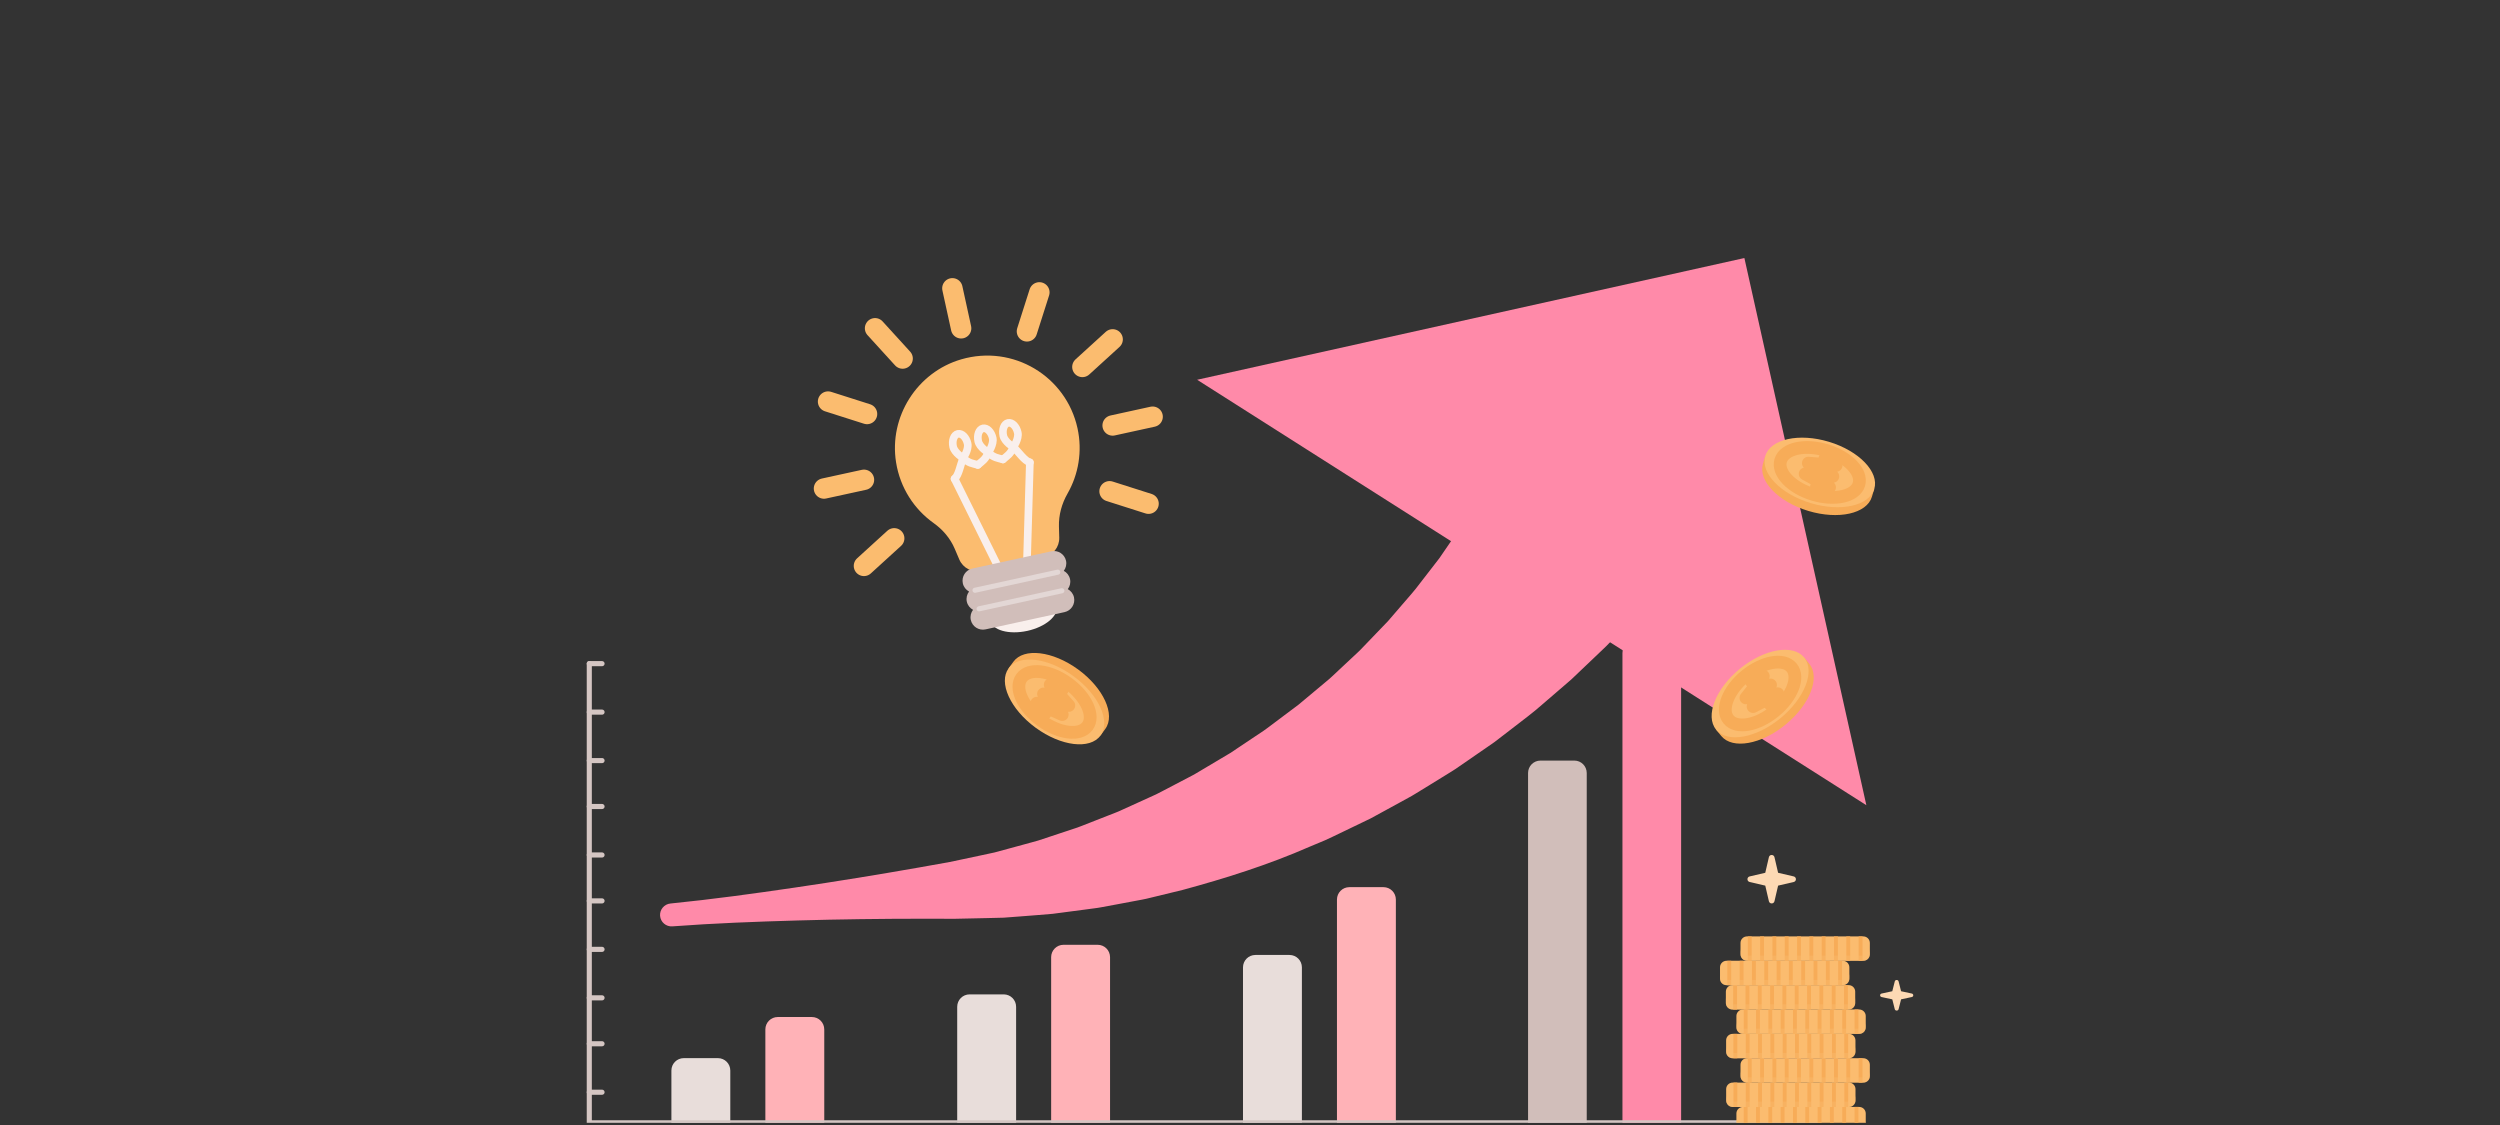 <svg width="980" height="441" viewBox="0 0 980 441" fill="none" xmlns="http://www.w3.org/2000/svg">
<rect x="0" y="0" width="980" height="441" fill="#333333" stroke="none"/>
<g clip-path="url(#clip0_434_2841)">
<path d="M397.231 259.42L395.348 262.023L395.952 262.458C394.841 268.295 399.541 276.619 407.901 282.723C416.261 288.826 425.607 290.745 430.795 287.893L431.399 288.328L433.283 285.725C437.352 280.12 432.572 269.69 422.622 262.422C412.663 255.164 401.3 253.814 397.231 259.42Z" fill="#F7AC58"/>
<path d="M431.392 288.339C435.48 282.752 430.732 272.322 420.785 265.043C410.839 257.764 399.461 256.392 395.372 261.979C391.283 267.566 396.032 277.996 405.978 285.275C415.925 292.554 427.303 293.926 431.392 288.339Z" fill="#FBBC6F"/>
<path d="M426.309 284.62C429.244 280.609 425.837 273.122 418.698 267.897C411.558 262.672 403.391 261.688 400.456 265.699C397.52 269.71 400.928 277.197 408.067 282.422C415.206 287.647 423.373 288.631 426.309 284.62Z" stroke="#F7AC58" stroke-width="5" stroke-miterlimit="10"/>
<path d="M411.685 268.401L418.979 276.539L409.055 272.026L416.394 280.111L406.426 275.651" stroke="#F7AC58" stroke-width="5" stroke-miterlimit="10" stroke-linecap="round" stroke-linejoin="round"/>
<path d="M409.59 279.738L416.537 270.161" stroke="#F7AC58" stroke-width="5" stroke-miterlimit="10" stroke-linecap="round" stroke-linejoin="round"/>
<path d="M262.798 354.178C279.092 352.552 295.341 350.313 311.572 347.932C327.803 345.551 344.008 342.904 360.204 340.061L372.348 337.893C376.293 337.094 380.149 336.232 384.031 335.414L389.823 334.171L395.554 332.616C399.365 331.568 403.167 330.573 406.943 329.498L418.128 325.793L420.909 324.869C421.833 324.567 422.766 324.274 423.672 323.892L429.135 321.751L434.581 319.618C436.385 318.89 438.224 318.259 439.983 317.397L450.591 312.573L453.229 311.374C454.1 310.957 454.953 310.486 455.814 310.041L460.958 307.35L466.084 304.667C466.928 304.205 467.799 303.805 468.625 303.298L471.113 301.815L481.019 295.925L482.253 295.196L483.453 294.397L485.843 292.797L490.613 289.608L495.366 286.436C496.93 285.353 498.431 284.162 499.96 283.025L509.066 276.193L517.781 268.908L519.949 267.096C520.677 266.492 521.397 265.905 522.081 265.239L526.212 261.374L530.325 257.528C531.694 256.239 533.088 255.004 534.359 253.61L542.132 245.516L544.069 243.508L545.899 241.385L549.542 237.156C551.949 234.322 554.463 231.621 556.658 228.61L563.436 219.85L564.28 218.757L565.062 217.611L566.626 215.328L569.744 210.779L572.854 206.257C573.857 204.729 574.772 203.13 575.732 201.575L581.427 192.238L582.031 191.252C593.26 172.844 617.283 167.025 635.691 178.255C654.099 189.484 659.918 213.507 648.688 231.915C647.293 234.207 645.552 236.446 643.793 238.338L634.367 248.359C632.786 250.012 631.258 251.7 629.632 253.308L624.675 258.043L619.726 262.751L617.256 265.106L616.021 266.278L614.733 267.398L604.419 276.282C601.052 279.294 597.374 281.968 593.82 284.748L588.463 288.871L585.789 290.923L583.008 292.851L571.921 300.5C570.108 301.806 568.163 302.943 566.262 304.125L560.549 307.643L554.846 311.143C553.913 311.747 552.927 312.271 551.949 312.813L549.018 314.421L537.326 320.809L525.35 326.584C523.351 327.525 521.388 328.52 519.362 329.409L513.25 331.967C497.108 339.039 480.317 344.316 463.561 348.865L450.91 351.939C448.823 352.499 446.673 352.827 444.54 353.245L438.162 354.444L431.801 355.626C430.752 355.848 429.677 355.972 428.602 356.114L425.395 356.541L412.62 358.22C408.338 358.611 404.056 358.904 399.8 359.25L393.412 359.73L387.007 359.89C382.752 359.988 378.469 360.103 374.276 360.166L361.945 360.139C345.509 360.148 329.083 360.352 312.683 360.823C296.283 361.294 279.9 361.907 263.562 363.133C261.084 363.319 258.934 361.463 258.747 358.984C258.578 356.55 260.382 354.418 262.798 354.178Z" fill="#FF8AA9"/>
<path d="M469.273 148.866L731.612 315.639L683.798 101.15L469.273 148.866Z" fill="#FF8AA9"/>
<path d="M286.268 440.141H263.188V419.645C263.188 416.962 265.364 414.786 268.047 414.786H281.418C284.101 414.786 286.277 416.962 286.277 419.645V440.141H286.268Z" fill="#E8DDDA"/>
<path d="M323.102 440.141H300.021V403.53C300.021 400.847 302.198 398.67 304.881 398.67H318.252C320.935 398.67 323.111 400.847 323.111 403.53V440.141H323.102Z" fill="#FFB2B7"/>
<path d="M398.306 440.141H375.225V394.654C375.225 391.971 377.401 389.794 380.084 389.794H393.455C396.138 389.794 398.314 391.971 398.314 394.654V440.141H398.306Z" fill="#E8DDDA"/>
<path d="M435.13 440.141H412.049V375.216C412.049 372.533 414.225 370.356 416.908 370.356H430.279C432.962 370.356 435.139 372.533 435.139 375.216V440.141H435.13Z" fill="#FFB2B7"/>
<path d="M510.335 440.14H487.254V379.204C487.254 376.521 489.431 374.345 492.114 374.345H505.484C508.167 374.345 510.344 376.521 510.344 379.204V440.14H510.335Z" fill="#E8DDDA"/>
<path d="M547.169 440.141H524.088V352.623C524.088 349.94 526.264 347.764 528.947 347.764H542.318C545.001 347.764 547.178 349.94 547.178 352.623V440.141H547.169Z" fill="#FFB2B7"/>
<path d="M621.991 440.15H599V303.025C599 300.333 601.168 298.15 603.841 298.15H617.159C619.832 298.15 622 300.333 622 303.025V440.15H621.991Z" fill="#D1BEBA"/>
<path d="M658.991 440.15H636V256.019C636 253.331 638.168 251.15 640.841 251.15H654.159C656.832 251.15 659 253.331 659 256.019V440.15H658.991Z" fill="#FF8AA9"/>
<path d="M231 260.15V440.15H713" stroke="#D5C6C3" stroke-width="2" stroke-miterlimit="10" stroke-linecap="round" stroke-linejoin="round"/>
<path d="M231 260.15H236" stroke="#D5C6C3" stroke-width="2" stroke-miterlimit="10" stroke-linecap="round" stroke-linejoin="round"/>
<path d="M231 279.15H236" stroke="#D5C6C3" stroke-width="2" stroke-miterlimit="10" stroke-linecap="round" stroke-linejoin="round"/>
<path d="M231 298.15H236" stroke="#D5C6C3" stroke-width="2" stroke-miterlimit="10" stroke-linecap="round" stroke-linejoin="round"/>
<path d="M231 316.15H236" stroke="#D5C6C3" stroke-width="2" stroke-miterlimit="10" stroke-linecap="round" stroke-linejoin="round"/>
<path d="M231 335.15H236" stroke="#D5C6C3" stroke-width="2" stroke-miterlimit="10" stroke-linecap="round" stroke-linejoin="round"/>
<path d="M231 353.15H236" stroke="#D5C6C3" stroke-width="2" stroke-miterlimit="10" stroke-linecap="round" stroke-linejoin="round"/>
<path d="M231 372.15H236" stroke="#D5C6C3" stroke-width="2" stroke-miterlimit="10" stroke-linecap="round" stroke-linejoin="round"/>
<path d="M231 391.15H236" stroke="#D5C6C3" stroke-width="2" stroke-miterlimit="10" stroke-linecap="round" stroke-linejoin="round"/>
<path d="M231 409.15H236" stroke="#D5C6C3" stroke-width="2" stroke-miterlimit="10" stroke-linecap="round" stroke-linejoin="round"/>
<path d="M231 428.15H236" stroke="#D5C6C3" stroke-width="2" stroke-miterlimit="10" stroke-linecap="round" stroke-linejoin="round"/>
<path d="M733.796 194.717L734.711 191.634L734 191.421C733.12 185.549 725.915 179.25 716.019 176.256C706.113 173.271 696.651 174.55 692.698 178.957L691.987 178.743L691.072 181.826C689.091 188.463 697.051 196.725 708.849 200.279C720.647 203.85 731.814 201.353 733.796 194.717Z" fill="#F7AC58"/>
<path d="M734.716 191.67C736.725 185.045 728.791 176.775 716.996 173.2C705.2 169.624 694.01 172.096 692.002 178.722C689.993 185.347 697.927 193.617 709.722 197.192C721.518 200.768 732.708 198.296 734.716 191.67Z" fill="#FBBC6F"/>
<path d="M728.685 189.842C730.127 185.085 724.433 179.149 715.967 176.582C707.501 174.016 699.469 175.791 698.027 180.548C696.585 185.305 702.279 191.241 710.745 193.807C719.211 196.374 727.243 194.598 728.685 189.842Z" stroke="#F7AC58" stroke-width="5" stroke-miterlimit="10"/>
<path d="M717.183 191.03L707.615 185.762L718.472 186.739L708.868 181.542L719.751 182.448" stroke="#F7AC58" stroke-width="5" stroke-miterlimit="10" stroke-linecap="round" stroke-linejoin="round"/>
<path d="M715.416 179.641L712.031 190.977" stroke="#F7AC58" stroke-width="5" stroke-miterlimit="10" stroke-linecap="round" stroke-linejoin="round"/>
<path d="M709.224 260.193L707.18 257.714L706.603 258.185C701.228 255.653 691.989 258.132 684.002 264.697C676.015 271.262 671.813 279.836 673.279 285.575L672.701 286.046L674.745 288.524C679.16 293.864 690.452 291.838 699.966 284.02C709.49 276.202 713.63 265.532 709.224 260.193Z" fill="#F7AC58"/>
<path d="M697.911 281.563C707.443 273.749 711.612 263.074 707.223 257.719C702.834 252.365 691.548 254.359 682.016 262.173C672.483 269.988 668.314 280.663 672.703 286.017C677.093 291.372 688.378 289.377 697.911 281.563Z" fill="#FBBC6F"/>
<path d="M695.669 278.825C702.511 273.216 705.503 265.554 702.352 261.709C699.2 257.865 691.099 259.296 684.258 264.905C677.416 270.513 674.424 278.176 677.575 282.02C680.726 285.864 688.827 284.434 695.669 278.825Z" stroke="#F7AC58" stroke-width="5" stroke-miterlimit="10"/>
<path d="M696.918 271.946L687.208 276.975L694.057 268.499L684.4 273.581L691.206 265.043" stroke="#F7AC58" stroke-width="5" stroke-miterlimit="10" stroke-linecap="round" stroke-linejoin="round"/>
<path d="M686.461 267.086L693.995 276.202" stroke="#F7AC58" stroke-width="5" stroke-miterlimit="10" stroke-linecap="round" stroke-linejoin="round"/>
<path d="M683.228 433.921H728.813C730.225 433.921 731.371 435.067 731.371 436.48V440.931C731.371 442.344 730.225 443.49 728.813 443.49H683.228C681.816 443.49 680.67 442.344 680.67 440.931V436.48C680.67 435.067 681.816 433.921 683.228 433.921Z" fill="#FBBC6F"/>
<path d="M726.987 443.489H728.506V433.921H726.987V443.489Z" fill="#F7AC58"/>
<path d="M722.164 443.489H723.684V433.921H722.164V443.489Z" fill="#F7AC58"/>
<path d="M717.332 443.489H718.852V433.921H717.332V443.489Z" fill="#F7AC58"/>
<path d="M712.51 443.489H714.029V433.921H712.51V443.489Z" fill="#F7AC58"/>
<path d="M707.676 443.489H709.195V433.921H707.676V443.489Z" fill="#F7AC58"/>
<path d="M702.854 443.489H704.373V433.921H702.854V443.489Z" fill="#F7AC58"/>
<path d="M698.022 443.489H699.541V433.921H698.022V443.489Z" fill="#F7AC58"/>
<path d="M693.19 443.489H694.709V433.921H693.19V443.489Z" fill="#F7AC58"/>
<path d="M688.368 443.489H689.887V433.921H688.368V443.489Z" fill="#F7AC58"/>
<path d="M683.535 443.489H685.055V433.921H683.535V443.489Z" fill="#F7AC58"/>
<path opacity="0.4" d="M680.67 438.878V440.931C680.67 442.343 681.816 443.489 683.228 443.489H728.813C730.225 443.489 731.371 442.343 731.371 440.931V438.878C731.371 440.291 730.225 441.437 728.813 441.437H683.228C681.816 441.437 680.67 440.291 680.67 438.878Z" fill="#FBBC6F"/>
<path d="M679.213 424.371H724.797C726.21 424.371 727.356 425.517 727.356 426.93V431.381C727.356 432.793 726.21 433.939 724.797 433.939H679.213C677.8 433.939 676.654 432.793 676.654 431.381V426.93C676.654 425.517 677.8 424.371 679.213 424.371Z" fill="#FBBC6F"/>
<path d="M722.975 433.94H724.494V424.372H722.975V433.94Z" fill="#F7AC58"/>
<path d="M718.143 433.94H719.662V424.372H718.143V433.94Z" fill="#F7AC58"/>
<path d="M713.313 433.94H714.832V424.372H713.313V433.94Z" fill="#F7AC58"/>
<path d="M708.489 433.94H710.008V424.372H708.489V433.94Z" fill="#F7AC58"/>
<path d="M703.659 433.94H705.178V424.372H703.659V433.94Z" fill="#F7AC58"/>
<path d="M698.834 433.94H700.354V424.372H698.834V433.94Z" fill="#F7AC58"/>
<path d="M694.002 433.94H695.521V424.372H694.002V433.94Z" fill="#F7AC58"/>
<path d="M689.18 433.94H690.699V424.372H689.18V433.94Z" fill="#F7AC58"/>
<path d="M684.348 433.94H685.867V424.372H684.348V433.94Z" fill="#F7AC58"/>
<path d="M679.516 433.94H681.035V424.372H679.516V433.94Z" fill="#F7AC58"/>
<path opacity="0.4" d="M676.654 429.329V431.381C676.654 432.793 677.8 433.939 679.213 433.939H724.797C726.21 433.939 727.356 432.793 727.356 431.381V429.329C727.356 430.741 726.21 431.887 724.797 431.887H679.213C677.8 431.887 676.654 430.741 676.654 429.329Z" fill="#FBBC6F"/>
<path d="M684.836 414.82H730.42C731.833 414.82 732.979 415.966 732.979 417.379V421.83C732.979 423.242 731.833 424.388 730.42 424.388H684.836C683.423 424.388 682.277 423.242 682.277 421.83V417.379C682.277 415.966 683.423 414.82 684.836 414.82Z" fill="#FBBC6F"/>
<path d="M728.594 424.39H730.113V414.822H728.594V424.39Z" fill="#F7AC58"/>
<path d="M723.762 424.39H725.281V414.822H723.762V424.39Z" fill="#F7AC58"/>
<path d="M718.94 424.39H720.459V414.822H718.94V424.39Z" fill="#F7AC58"/>
<path d="M714.108 424.39H715.627V414.822H714.108V424.39Z" fill="#F7AC58"/>
<path d="M709.284 424.39H710.803V414.822H709.284V424.39Z" fill="#F7AC58"/>
<path d="M704.453 424.39H705.973V414.822H704.453V424.39Z" fill="#F7AC58"/>
<path d="M699.621 424.39H701.141V414.822H699.621V424.39Z" fill="#F7AC58"/>
<path d="M694.797 424.39H696.316V414.822H694.797V424.39Z" fill="#F7AC58"/>
<path d="M689.967 424.39H691.486V414.822H689.967V424.39Z" fill="#F7AC58"/>
<path d="M685.143 424.39H686.662V414.822H685.143V424.39Z" fill="#F7AC58"/>
<path opacity="0.4" d="M682.277 419.778V421.83C682.277 423.243 683.423 424.389 684.836 424.389H730.42C731.833 424.389 732.979 423.243 732.979 421.83V419.778C732.979 421.19 731.833 422.336 730.42 422.336H684.836C683.415 422.336 682.277 421.19 682.277 419.778Z" fill="#FBBC6F"/>
<path d="M679.195 405.27H724.78C726.192 405.27 727.338 406.416 727.338 407.829V412.28C727.338 413.692 726.192 414.838 724.78 414.838H679.195C677.783 414.838 676.637 413.692 676.637 412.28V407.829C676.637 406.416 677.783 405.27 679.195 405.27Z" fill="#FBBC6F"/>
<path d="M722.955 414.841H724.475V405.273H722.955V414.841Z" fill="#F7AC58"/>
<path d="M718.131 414.841H719.65V405.273H718.131V414.841Z" fill="#F7AC58"/>
<path d="M713.299 414.841H714.818V405.273H713.299V414.841Z" fill="#F7AC58"/>
<path d="M708.477 414.841H709.996V405.273H708.477V414.841Z" fill="#F7AC58"/>
<path d="M703.645 414.841H705.164V405.273H703.645V414.841Z" fill="#F7AC58"/>
<path d="M698.813 414.841H700.332V405.273H698.813V414.841Z" fill="#F7AC58"/>
<path d="M693.991 414.841H695.51V405.273H693.991V414.841Z" fill="#F7AC58"/>
<path d="M689.159 414.841H690.678V405.273H689.159V414.841Z" fill="#F7AC58"/>
<path d="M684.336 414.841H685.855V405.273H684.336V414.841Z" fill="#F7AC58"/>
<path d="M679.504 414.841H681.023V405.273H679.504V414.841Z" fill="#F7AC58"/>
<path opacity="0.4" d="M676.637 410.228V412.28C676.637 413.692 677.783 414.838 679.195 414.838H724.78C726.192 414.838 727.338 413.692 727.338 412.28V410.228C727.338 411.64 726.192 412.786 724.78 412.786H679.195C677.783 412.786 676.637 411.64 676.637 410.228Z" fill="#FBBC6F"/>
<path d="M683.228 395.72H728.813C730.225 395.72 731.371 396.866 731.371 398.278V402.729C731.371 404.142 730.225 405.288 728.813 405.288H683.228C681.816 405.288 680.67 404.142 680.67 402.729V398.278C680.67 396.866 681.816 395.72 683.228 395.72Z" fill="#FBBC6F"/>
<path d="M726.989 405.292H728.508V395.724H726.989V405.292Z" fill="#F7AC58"/>
<path d="M722.166 405.292H723.686V395.724H722.166V405.292Z" fill="#F7AC58"/>
<path d="M717.332 405.292H718.852V395.724H717.332V405.292Z" fill="#F7AC58"/>
<path d="M712.512 405.292H714.031V395.724H712.512V405.292Z" fill="#F7AC58"/>
<path d="M707.678 405.292H709.197V395.724H707.678V405.292Z" fill="#F7AC58"/>
<path d="M702.846 405.292H704.365V395.724H702.846V405.292Z" fill="#F7AC58"/>
<path d="M698.024 405.292H699.543V395.724H698.024V405.292Z" fill="#F7AC58"/>
<path d="M693.192 405.292H694.711V395.724H693.192V405.292Z" fill="#F7AC58"/>
<path d="M688.369 405.292H689.889V395.724H688.369V405.292Z" fill="#F7AC58"/>
<path d="M683.537 405.292H685.057V395.724H683.537V405.292Z" fill="#F7AC58"/>
<path opacity="0.4" d="M680.67 400.677V402.729C680.67 404.142 681.816 405.288 683.228 405.288H728.813C730.225 405.288 731.371 404.142 731.371 402.729V400.677C731.371 402.09 730.225 403.236 728.813 403.236H683.228C681.816 403.236 680.67 402.09 680.67 400.677Z" fill="#FBBC6F"/>
<path d="M679.098 386.169H724.682C726.095 386.169 727.241 387.315 727.241 388.728V393.179C727.241 394.592 726.095 395.738 724.682 395.738H679.098C677.685 395.738 676.539 394.592 676.539 393.179V388.728C676.539 387.315 677.685 386.169 679.098 386.169Z" fill="#FBBC6F"/>
<path d="M722.858 395.743H724.377V386.175H722.858V395.743Z" fill="#F7AC58"/>
<path d="M718.034 395.743H719.553V386.175H718.034V395.743Z" fill="#F7AC58"/>
<path d="M713.202 395.743H714.721V386.175H713.202V395.743Z" fill="#F7AC58"/>
<path d="M708.379 395.743H709.898V386.175H708.379V395.743Z" fill="#F7AC58"/>
<path d="M703.545 395.743H705.064V386.175H703.545V395.743Z" fill="#F7AC58"/>
<path d="M698.715 395.743H700.234V386.175H698.715V395.743Z" fill="#F7AC58"/>
<path d="M693.891 395.743H695.41V386.175H693.891V395.743Z" fill="#F7AC58"/>
<path d="M689.061 395.743H690.58V386.175H689.061V395.743Z" fill="#F7AC58"/>
<path d="M684.237 395.743H685.756V386.175H684.237V395.743Z" fill="#F7AC58"/>
<path d="M679.407 395.743H680.926V386.175H679.407V395.743Z" fill="#F7AC58"/>
<path opacity="0.4" d="M676.539 391.127V393.179C676.539 394.592 677.685 395.738 679.098 395.738H724.682C726.095 395.738 727.241 394.592 727.241 393.179V391.127C727.241 392.54 726.095 393.686 724.682 393.686H679.098C677.685 393.686 676.539 392.54 676.539 391.127Z" fill="#FBBC6F"/>
<path d="M676.805 376.619H722.389C723.802 376.619 724.948 377.765 724.948 379.177V383.628C724.948 385.041 723.802 386.187 722.389 386.187H676.805C675.392 386.187 674.246 385.041 674.246 383.628V379.177C674.246 377.765 675.392 376.619 676.805 376.619Z" fill="#FBBC6F"/>
<path d="M720.561 386.193H722.08V376.625H720.561V386.193Z" fill="#F7AC58"/>
<path d="M715.739 386.193H717.258V376.625H715.739V386.193Z" fill="#F7AC58"/>
<path d="M710.907 386.193H712.426V376.625H710.907V386.193Z" fill="#F7AC58"/>
<path d="M706.084 386.193H707.604V376.625H706.084V386.193Z" fill="#F7AC58"/>
<path d="M701.252 386.193H702.771V376.625H701.252V386.193Z" fill="#F7AC58"/>
<path d="M696.43 386.193H697.949V376.625H696.43V386.193Z" fill="#F7AC58"/>
<path d="M691.596 386.193H693.115V376.625H691.596V386.193Z" fill="#F7AC58"/>
<path d="M686.764 386.193H688.283V376.625H686.764V386.193Z" fill="#F7AC58"/>
<path d="M681.942 386.193H683.461V376.625H681.942V386.193Z" fill="#F7AC58"/>
<path d="M677.11 386.193H678.629V376.625H677.11V386.193Z" fill="#F7AC58"/>
<path opacity="0.4" d="M674.246 381.576V383.628C674.246 385.041 675.392 386.187 676.805 386.187H722.389C723.802 386.187 724.948 385.041 724.948 383.628V381.576C724.948 382.989 723.802 384.135 722.389 384.135H676.805C675.392 384.135 674.246 382.989 674.246 381.576Z" fill="#FBBC6F"/>
<path d="M684.836 367.068H730.42C731.833 367.068 732.979 368.214 732.979 369.627V374.078C732.979 375.49 731.833 376.637 730.42 376.637H684.836C683.423 376.637 682.277 375.49 682.277 374.078V369.627C682.277 368.214 683.423 367.068 684.836 367.068Z" fill="#FBBC6F"/>
<path d="M728.592 376.645H730.111V367.076H728.592V376.645Z" fill="#F7AC58"/>
<path d="M723.76 376.645H725.279V367.076H723.76V376.645Z" fill="#F7AC58"/>
<path d="M718.938 376.645H720.457V367.076H718.938V376.645Z" fill="#F7AC58"/>
<path d="M714.106 376.645H715.625V367.076H714.106V376.645Z" fill="#F7AC58"/>
<path d="M709.284 376.645H710.803V367.076H709.284V376.645Z" fill="#F7AC58"/>
<path d="M704.452 376.645H705.971V367.076H704.452V376.645Z" fill="#F7AC58"/>
<path d="M699.627 376.645H701.146V367.076H699.627V376.645Z" fill="#F7AC58"/>
<path d="M694.795 376.645H696.314V367.076H694.795V376.645Z" fill="#F7AC58"/>
<path d="M689.965 376.645H691.484V367.076H689.965V376.645Z" fill="#F7AC58"/>
<path d="M685.141 376.645H686.66V367.076H685.141V376.645Z" fill="#F7AC58"/>
<path opacity="0.4" d="M682.277 372.026V374.078C682.277 375.491 683.423 376.637 684.836 376.637H730.42C731.833 376.637 732.979 375.491 732.979 374.078V372.026C732.979 373.438 731.833 374.585 730.42 374.585H684.836C683.415 374.585 682.277 373.438 682.277 372.026Z" fill="#FBBC6F"/>
<path d="M695.594 336.018L697.016 342.134L703.132 343.556C704.289 343.83 704.289 345.47 703.132 345.744L697.016 347.166L695.594 353.282C695.32 354.439 693.68 354.439 693.406 353.282L691.984 347.166L685.868 345.744C684.711 345.47 684.711 343.83 685.868 343.556L691.984 342.134L693.406 336.018C693.671 334.861 695.32 334.861 695.594 336.018Z" fill="#FDD9B4"/>
<path d="M744.247 384.702L745.222 388.565L749.408 389.464C750.197 389.635 750.197 390.68 749.408 390.843L745.222 391.742L744.247 395.604C744.062 396.332 742.929 396.332 742.753 395.604L741.778 391.742L737.592 390.843C736.803 390.671 736.803 389.626 737.592 389.464L741.778 388.565L742.753 384.702C742.938 383.966 744.062 383.966 744.247 384.702Z" fill="#FDD9B4"/>
<path d="M422.382 167.869C417.93 147.512 397.156 134.926 376.799 140.862C359.464 145.918 348.418 163.395 351.253 181.224C352.858 191.292 358.398 199.635 365.983 205.043C369.588 207.615 372.512 211.034 374.248 215.112L376.04 219.311C377.48 222.696 381.129 224.587 384.735 223.795L409.192 218.453C412.786 217.662 415.325 214.43 415.226 210.748L415.105 206.395C414.984 201.866 416.215 197.437 418.458 193.502C422.745 186.016 424.371 176.97 422.382 167.869Z" fill="#FBBC6F"/>
<path d="M403.705 181.246L402.539 221.256L391.943 223.564L374.191 187.687" stroke="#F9EFEC" stroke-width="3" stroke-miterlimit="10" stroke-linecap="round" stroke-linejoin="round"/>
<path d="M379.301 173.881C379.828 176.321 377.575 179.575 377.575 179.575C377.575 179.575 374.167 177.552 373.629 175.112C373.101 172.672 373.937 170.418 375.497 170.078C377.058 169.748 378.762 171.441 379.301 173.881Z" stroke="#F9EFEC" stroke-width="3" stroke-miterlimit="10" stroke-linecap="round" stroke-linejoin="round"/>
<path d="M383.314 182.246C381.171 181.641 379.797 181.608 377.576 179.575" stroke="#F9EFEC" stroke-width="3" stroke-miterlimit="10" stroke-linecap="round" stroke-linejoin="round"/>
<path d="M374.189 187.687C375.882 186.236 376.399 182.345 377.575 179.575" stroke="#F9EFEC" stroke-width="3" stroke-miterlimit="10" stroke-linecap="round" stroke-linejoin="round"/>
<path d="M389.137 171.727C389.664 174.167 387.411 177.421 387.411 177.421C387.411 177.421 384.003 175.398 383.465 172.958C382.937 170.518 383.773 168.264 385.333 167.924C386.894 167.594 388.598 169.298 389.137 171.727Z" stroke="#F9EFEC" stroke-width="3" stroke-miterlimit="10" stroke-linecap="round" stroke-linejoin="round"/>
<path d="M393.15 180.102C391.006 179.498 389.632 179.465 387.412 177.431" stroke="#F9EFEC" stroke-width="3" stroke-miterlimit="10" stroke-linecap="round" stroke-linejoin="round"/>
<path d="M383.312 182.246C385.005 180.795 386.236 180.19 387.412 177.42" stroke="#F9EFEC" stroke-width="3" stroke-miterlimit="10" stroke-linecap="round" stroke-linejoin="round"/>
<path d="M398.965 169.583C399.492 172.023 397.239 175.277 397.239 175.277C397.239 175.277 393.832 173.254 393.293 170.814C392.765 168.374 393.601 166.121 395.162 165.78C396.733 165.45 398.437 167.143 398.965 169.583Z" stroke="#F9EFEC" stroke-width="3" stroke-miterlimit="10" stroke-linecap="round" stroke-linejoin="round"/>
<path d="M403.704 181.245C401.561 180.64 399.472 177.31 397.252 175.276" stroke="#F9EFEC" stroke-width="3" stroke-miterlimit="10" stroke-linecap="round" stroke-linejoin="round"/>
<path d="M393.15 180.102C394.843 178.651 396.074 178.057 397.25 175.276" stroke="#F9EFEC" stroke-width="3" stroke-miterlimit="10" stroke-linecap="round" stroke-linejoin="round"/>
<path d="M414.215 237.513C415.05 241.349 409.884 245.735 402.684 247.307C395.473 248.879 388.955 247.054 388.12 243.218C387.284 239.382 392.451 234.996 399.65 233.424C406.861 231.852 413.379 233.677 414.215 237.513Z" fill="#F9EFEC"/>
<path d="M419.447 226.994C419.128 225.554 418.205 224.422 417.007 223.773C417.82 222.685 418.194 221.267 417.886 219.827C417.315 217.2 414.721 215.54 412.094 216.112L381.14 222.872C378.513 223.443 376.854 226.037 377.425 228.664C377.744 230.104 378.667 231.236 379.865 231.885C379.052 232.973 378.678 234.391 378.986 235.831C379.305 237.271 380.228 238.403 381.426 239.052C380.613 240.14 380.239 241.558 380.547 242.998C381.118 245.625 383.712 247.285 386.34 246.713L417.293 239.953C419.92 239.381 421.579 236.787 421.008 234.16C420.689 232.72 419.766 231.588 418.568 230.94C419.392 229.851 419.766 228.434 419.447 226.994Z" fill="#D1BEBA"/>
<path d="M382.205 231.38L414.642 224.29" stroke="#E3D7D5" stroke-width="2" stroke-miterlimit="10" stroke-linecap="round" stroke-linejoin="round"/>
<path d="M383.801 238.656L416.238 231.577" stroke="#E3D7D5" stroke-width="2" stroke-miterlimit="10" stroke-linecap="round" stroke-linejoin="round"/>
<path d="M376.763 128.693L373.334 113.019" stroke="#FBBC6F" stroke-width="8" stroke-miterlimit="10" stroke-linecap="round" stroke-linejoin="round"/>
<path d="M353.827 140.543L343.021 128.683" stroke="#FBBC6F" stroke-width="8" stroke-miterlimit="10" stroke-linecap="round" stroke-linejoin="round"/>
<path d="M339.876 162.284L324.598 157.415" stroke="#FBBC6F" stroke-width="8" stroke-miterlimit="10" stroke-linecap="round" stroke-linejoin="round"/>
<path d="M338.678 188.083L323.004 191.501" stroke="#FBBC6F" stroke-width="8" stroke-miterlimit="10" stroke-linecap="round" stroke-linejoin="round"/>
<path d="M350.528 211.022L338.668 221.827" stroke="#FBBC6F" stroke-width="8" stroke-miterlimit="10" stroke-linecap="round" stroke-linejoin="round"/>
<path d="M434.945 192.578L450.235 197.448" stroke="#FBBC6F" stroke-width="8" stroke-miterlimit="10" stroke-linecap="round" stroke-linejoin="round"/>
<path d="M436.152 166.781L451.827 163.351" stroke="#FBBC6F" stroke-width="8" stroke-miterlimit="10" stroke-linecap="round" stroke-linejoin="round"/>
<path d="M424.295 143.84L436.155 133.035" stroke="#FBBC6F" stroke-width="8" stroke-miterlimit="10" stroke-linecap="round" stroke-linejoin="round"/>
<path d="M402.562 129.892L407.432 114.613" stroke="#FBBC6F" stroke-width="8" stroke-miterlimit="10" stroke-linecap="round" stroke-linejoin="round"/>
</g>
<defs>
<clipPath id="clip0_434_2841">
<rect width="980" height="440" fill="white" transform="translate(0 0.15)"/>
</clipPath>
</defs>
</svg>
